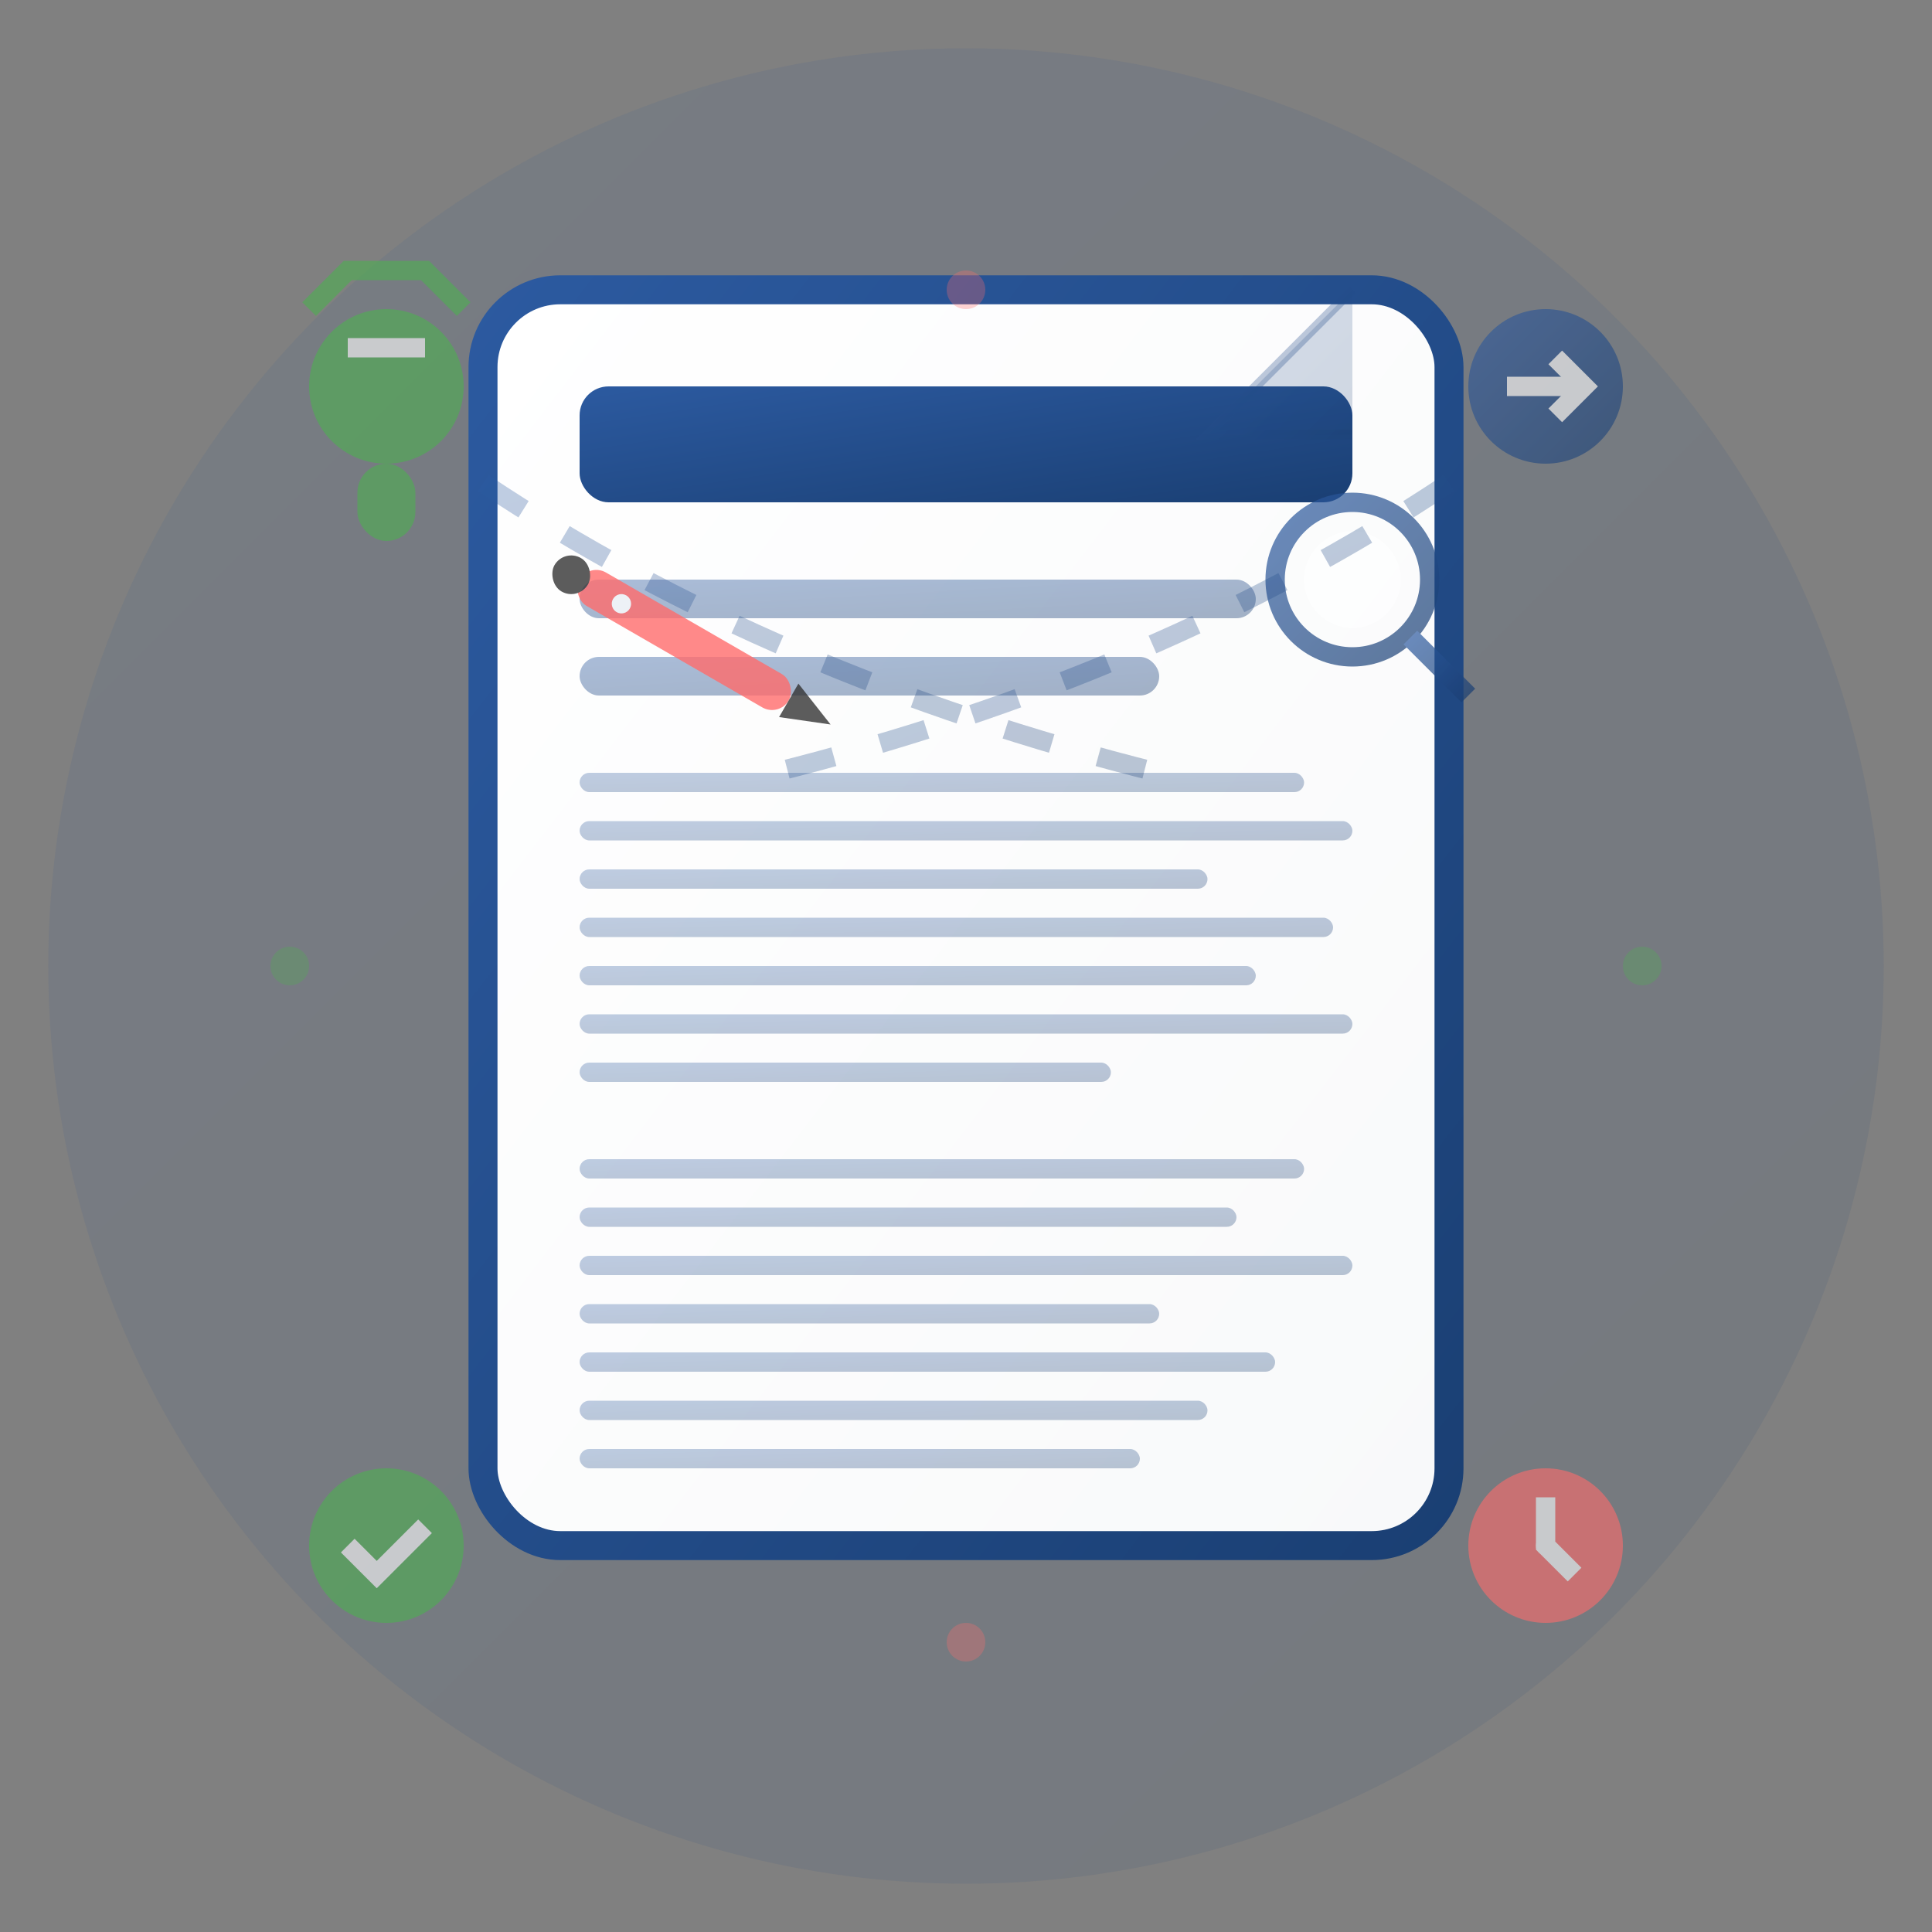 <svg width="200" height="200" viewBox="0 0 200 200" fill="none" xmlns="http://www.w3.org/2000/svg">
  <rect x="0" y="0" width="200" height="200" fill="#808080" stroke="none"/>
  <defs>
    <linearGradient id="articleGradient" x1="0%" y1="0%" x2="100%" y2="100%">
      <stop offset="0%" style="stop-color:#2c5aa0;stop-opacity:1" />
      <stop offset="100%" style="stop-color:#1a3f73;stop-opacity:1" />
    </linearGradient>
    <linearGradient id="paperGradient" x1="0%" y1="0%" x2="100%" y2="100%">
      <stop offset="0%" style="stop-color:#ffffff;stop-opacity:1" />
      <stop offset="100%" style="stop-color:#f8f9fa;stop-opacity:1" />
    </linearGradient>
  </defs>
  
  <!-- Background circle -->
  <circle cx="100" cy="100" r="95" fill="url(#articleGradient)" opacity="0.1"/>
  
  <!-- Main document -->
  <g transform="translate(100, 100)">
    <!-- Document background -->
    <rect x="-50" y="-70" width="100" height="130" rx="8" fill="url(#paperGradient)" stroke="url(#articleGradient)" stroke-width="3"/>
    
    <!-- Document header -->
    <rect x="-40" y="-60" width="80" height="12" rx="3" fill="url(#articleGradient)"/>
    
    <!-- Article title lines -->
    <rect x="-40" y="-40" width="70" height="4" rx="2" fill="url(#articleGradient)" opacity="0.4"/>
    <rect x="-40" y="-32" width="60" height="4" rx="2" fill="url(#articleGradient)" opacity="0.4"/>
    
    <!-- Paragraph lines -->
    <rect x="-40" y="-20" width="75" height="2" rx="1" fill="url(#articleGradient)" opacity="0.3"/>
    <rect x="-40" y="-15" width="80" height="2" rx="1" fill="url(#articleGradient)" opacity="0.3"/>
    <rect x="-40" y="-10" width="65" height="2" rx="1" fill="url(#articleGradient)" opacity="0.3"/>
    <rect x="-40" y="-5" width="78" height="2" rx="1" fill="url(#articleGradient)" opacity="0.3"/>
    <rect x="-40" y="0" width="70" height="2" rx="1" fill="url(#articleGradient)" opacity="0.3"/>
    <rect x="-40" y="5" width="80" height="2" rx="1" fill="url(#articleGradient)" opacity="0.3"/>
    <rect x="-40" y="10" width="55" height="2" rx="1" fill="url(#articleGradient)" opacity="0.3"/>
    
    <!-- Second paragraph -->
    <rect x="-40" y="20" width="75" height="2" rx="1" fill="url(#articleGradient)" opacity="0.3"/>
    <rect x="-40" y="25" width="68" height="2" rx="1" fill="url(#articleGradient)" opacity="0.3"/>
    <rect x="-40" y="30" width="80" height="2" rx="1" fill="url(#articleGradient)" opacity="0.3"/>
    <rect x="-40" y="35" width="60" height="2" rx="1" fill="url(#articleGradient)" opacity="0.3"/>
    <rect x="-40" y="40" width="72" height="2" rx="1" fill="url(#articleGradient)" opacity="0.3"/>
    <rect x="-40" y="45" width="65" height="2" rx="1" fill="url(#articleGradient)" opacity="0.3"/>
    <rect x="-40" y="50" width="58" height="2" rx="1" fill="url(#articleGradient)" opacity="0.3"/>
    
    <!-- Page corner fold -->
    <path d="M40 -70 L40 -55 L25 -55 Z" fill="url(#articleGradient)" opacity="0.2"/>
    <path d="M40 -55 L25 -55 L40 -70" stroke="url(#articleGradient)" stroke-width="1" fill="none" opacity="0.3"/>
  </g>
  
  <!-- Writer's tools -->
  <g transform="translate(60, 60)" opacity="0.8">
    <!-- Pen -->
    <g transform="rotate(30)">
      <rect x="0" y="-2" width="25" height="4" rx="2" fill="#ff6b6b"/>
      <path d="M25 -2 L30 0 L25 2 Z" fill="#333"/>
      <rect x="-3" y="-2" width="4" height="4" rx="2" fill="#333"/>
      <circle cx="5" cy="0" r="1" fill="white"/>
    </g>
  </g>
  
  <!-- Reading elements -->
  <g transform="translate(140, 60)" opacity="0.7">
    <!-- Magnifying glass -->
    <circle cx="0" cy="0" r="8" fill="none" stroke="url(#articleGradient)" stroke-width="2"/>
    <path d="M6 6 L12 12" stroke="url(#articleGradient)" stroke-width="2"/>
    <circle cx="0" cy="0" r="5" fill="white" opacity="0.8"/>
  </g>
  
  <!-- Information icons -->
  <g opacity="0.6">
    <!-- Lightbulb (ideas) -->
    <circle cx="40" cy="40" r="8" fill="#4caf50"/>
    <rect x="37" y="48" width="6" height="8" rx="3" fill="#4caf50"/>
    <path d="M32 32 L36 28 L44 28 L48 32" stroke="#4caf50" stroke-width="2" fill="none"/>
    <path d="M36 36 L44 36" stroke="white" stroke-width="2" fill="none"/>
    
    <!-- Clock (time) -->
    <circle cx="160" cy="160" r="8" fill="#ff6b6b"/>
    <path d="M160 155 L160 160 L163 163" stroke="white" stroke-width="2" fill="none"/>
    <circle cx="160" cy="160" r="1" fill="white"/>
    
    <!-- Check mark (completion) -->
    <circle cx="40" cy="160" r="8" fill="#4caf50"/>
    <path d="M36 160 L39 163 L44 158" stroke="white" stroke-width="2" fill="none"/>
    
    <!-- Arrow (direction) -->
    <circle cx="160" cy="40" r="8" fill="url(#articleGradient)"/>
    <path d="M156 40 L164 40" stroke="white" stroke-width="2" fill="none"/>
    <path d="M161 37 L164 40 L161 43" stroke="white" stroke-width="2" fill="none"/>
  </g>
  
  <!-- Decorative elements -->
  <g opacity="0.3">
    <!-- Connecting lines -->
    <path d="M50 50 Q80 70 120 80" stroke="url(#articleGradient)" stroke-width="2" fill="none" stroke-dasharray="5,5"/>
    <path d="M150 50 Q120 70 80 80" stroke="url(#articleGradient)" stroke-width="2" fill="none" stroke-dasharray="5,5"/>
    
    <!-- Small dots -->
    <circle cx="30" cy="100" r="2" fill="#4caf50"/>
    <circle cx="170" cy="100" r="2" fill="#4caf50"/>
    <circle cx="100" cy="30" r="2" fill="#ff6b6b"/>
    <circle cx="100" cy="170" r="2" fill="#ff6b6b"/>
  </g>
</svg>
